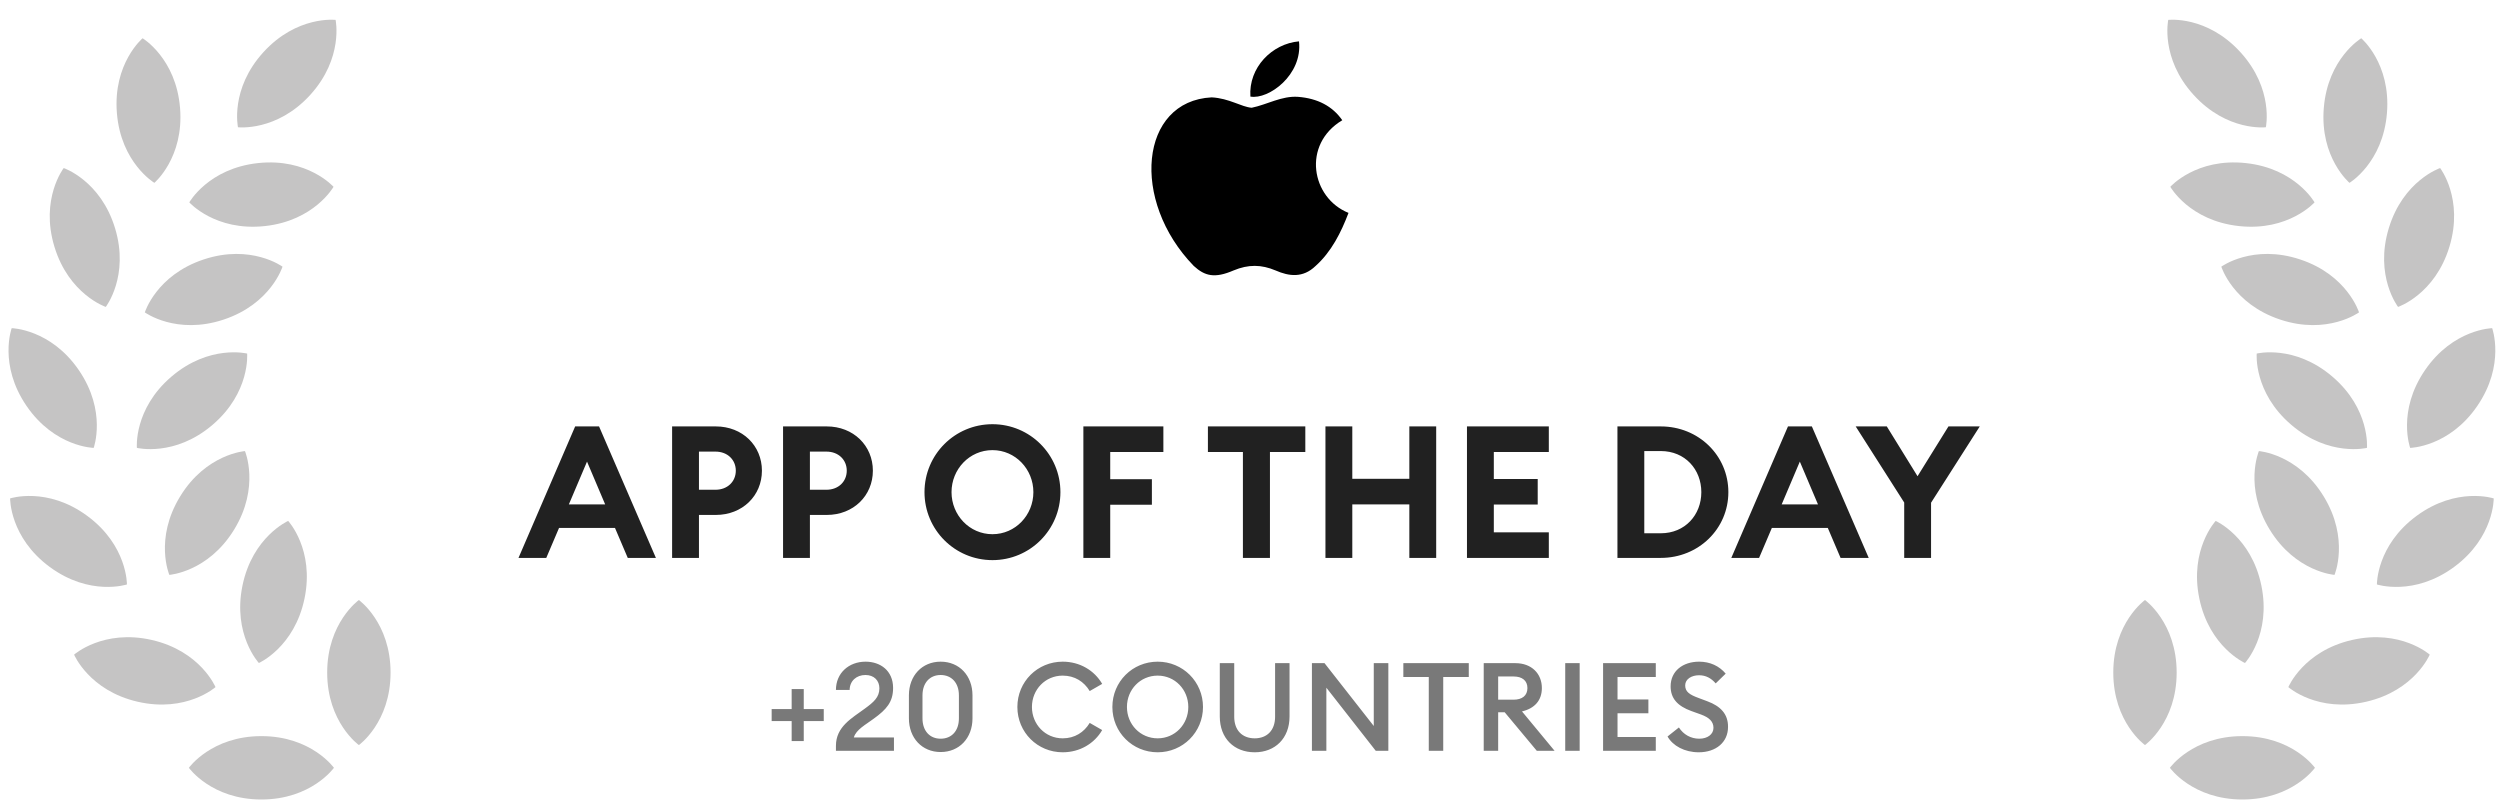 <svg width="324" height="104" viewBox="0 0 324 104" fill="none" xmlns="http://www.w3.org/2000/svg">
<g clip-path="url(#clip0_2885_6607)">
<path d="M50.617 87.162C50.617 93.632 46.51 96.562 46.51 96.562C46.51 96.562 42.403 93.632 42.403 87.162C42.403 80.692 46.51 77.762 46.51 77.762C46.51 77.762 50.617 80.692 50.617 87.162Z" fill="#C5C4C4"/>
<path d="M39.47 77.546C38.164 83.885 33.549 85.926 33.549 85.926C33.549 85.926 30.12 82.228 31.425 75.889C32.731 69.551 37.346 67.51 37.346 67.51C37.346 67.51 40.776 71.208 39.47 77.546Z" fill="#C5C4C4"/>
<path d="M30.35 68.626C26.974 74.146 21.946 74.505 21.946 74.505C21.946 74.505 19.971 69.865 23.343 64.341C26.714 58.817 31.747 58.461 31.747 58.461C31.747 58.461 33.722 63.105 30.35 68.626Z" fill="#C5C4C4"/>
<path d="M27.553 55.053C22.637 59.259 17.74 58.044 17.74 58.044C17.74 58.044 17.298 53.02 22.215 48.814C27.132 44.608 32.028 45.822 32.028 45.822C32.028 45.822 32.47 50.847 27.553 55.053Z" fill="#C5C4C4"/>
<path d="M28.987 41.418C22.847 43.459 18.769 40.484 18.769 40.484C18.769 40.484 20.256 35.662 26.396 33.625C32.536 31.584 36.614 34.559 36.614 34.559C36.614 34.559 35.127 39.377 28.987 41.418Z" fill="#C5C4C4"/>
<path d="M34.318 29.3C27.885 29.994 24.534 26.226 24.534 26.226C24.534 26.226 27.005 21.83 33.438 21.136C39.871 20.441 43.226 24.21 43.226 24.21C43.226 24.21 40.751 28.606 34.318 29.3Z" fill="#C5C4C4"/>
<path d="M40.205 12.301C35.849 17.085 30.842 16.491 30.842 16.491C30.842 16.491 29.776 11.561 34.131 6.772C38.486 1.984 43.493 2.579 43.493 2.579C43.493 2.579 44.559 7.512 40.205 12.301Z" fill="#C5C4C4"/>
<path d="M33.879 95.401C40.349 95.401 43.279 99.508 43.279 99.508C43.279 99.508 40.349 103.615 33.879 103.615C27.408 103.615 24.479 99.508 24.479 99.508C24.479 99.508 27.404 95.401 33.879 95.401Z" fill="#C5C4C4"/>
<path d="M19.686 82.943C25.991 84.394 27.929 89.05 27.929 89.05C27.929 89.05 24.153 92.397 17.848 90.947C11.542 89.496 9.604 84.84 9.604 84.84C9.604 84.84 13.381 81.497 19.686 82.943Z" fill="#C5C4C4"/>
<path d="M11.314 66.863C16.525 70.701 16.45 75.746 16.45 75.746C16.45 75.746 11.657 77.317 6.447 73.478C1.237 69.639 1.311 64.594 1.311 64.594C1.311 64.594 6.104 63.024 11.314 66.863Z" fill="#C5C4C4"/>
<path d="M10.215 47.968C13.872 53.306 12.141 58.046 12.141 58.046C12.141 58.046 7.096 57.951 3.439 52.608C-0.218 47.266 1.514 42.531 1.514 42.531C1.514 42.531 6.559 42.63 10.215 47.968Z" fill="#C5C4C4"/>
<path d="M23.335 13.995C23.86 20.445 20.005 23.696 20.005 23.696C20.005 23.696 15.674 21.11 15.15 14.66C14.625 8.21 18.48 4.958 18.48 4.958C18.48 4.958 22.81 7.545 23.335 13.995Z" fill="#C5C4C4"/>
<path d="M14.914 29.588C16.79 35.782 13.707 39.777 13.707 39.777C13.707 39.777 8.927 38.161 7.051 31.968C5.175 25.774 8.257 21.779 8.257 21.779C8.257 21.779 13.042 23.394 14.914 29.588Z" fill="#C5C4C4"/>
</g>
<path d="M170.506 34.462C168.855 36.062 167.053 35.81 165.318 35.052C163.483 34.277 161.798 34.243 159.861 35.052C157.436 36.096 156.156 35.793 154.708 34.462C146.489 25.991 147.701 13.09 157.032 12.618C159.306 12.736 160.889 13.864 162.219 13.965C164.207 13.561 166.11 12.399 168.232 12.551C170.775 12.753 172.695 13.763 173.958 15.582C168.704 18.732 169.95 25.654 174.767 27.591C173.807 30.117 172.56 32.627 170.489 34.479L170.506 34.462ZM162.051 12.517C161.798 8.761 164.847 5.662 168.35 5.359C168.838 9.704 164.409 12.938 162.051 12.517Z" fill="black"/>
<path d="M67.197 72.304H70.797L72.453 68.416H79.701L81.357 72.304H85.005L77.637 55.264H74.541L67.197 72.304ZM73.725 65.368L76.077 59.824L78.429 65.368H73.725ZM92.769 55.264H87.105V72.304H90.585V66.736H92.769C96.225 66.736 98.745 64.24 98.745 61C98.745 57.76 96.225 55.264 92.769 55.264ZM92.721 63.472H90.585V58.528H92.721C94.305 58.528 95.361 59.608 95.361 61C95.361 62.392 94.305 63.472 92.721 63.472ZM107.148 55.264H101.484V72.304H104.964V66.736H107.148C110.604 66.736 113.124 64.24 113.124 61C113.124 57.76 110.604 55.264 107.148 55.264ZM107.1 63.472H104.964V58.528H107.1C108.684 58.528 109.74 59.608 109.74 61C109.74 62.392 108.684 63.472 107.1 63.472ZM137.43 63.784C137.43 58.912 133.494 54.976 128.622 54.976C123.75 54.976 119.814 58.912 119.814 63.784C119.814 68.656 123.75 72.592 128.622 72.592C133.494 72.592 137.43 68.656 137.43 63.784ZM123.318 63.784C123.318 60.808 125.646 58.336 128.622 58.336C131.598 58.336 133.926 60.808 133.926 63.784C133.926 66.76 131.598 69.232 128.622 69.232C125.646 69.232 123.318 66.76 123.318 63.784ZM140.405 72.304H143.885V65.416H149.285V62.104H143.885V58.576H150.773V55.264H140.405V72.304ZM161.081 72.304H164.585V58.576H169.169V55.264H156.545V58.576H161.081V72.304ZM171.778 72.304H175.258V65.368H182.65V72.304H186.13V55.264H182.65V62.056H175.258V55.264H171.778V72.304ZM190.119 72.304H200.727V68.992H193.599V65.392H199.287V62.08H193.599V58.576H200.727V55.264H190.119V72.304ZM209.62 72.304H215.236C220.132 72.304 223.996 68.536 223.996 63.784C223.996 59.032 220.132 55.264 215.236 55.264H209.62V72.304ZM213.1 69.112V58.456H215.236C218.38 58.456 220.492 60.832 220.492 63.784C220.492 66.736 218.38 69.112 215.236 69.112H213.1ZM224.378 72.304H227.978L229.634 68.416H236.882L238.538 72.304H242.186L234.818 55.264H231.722L224.378 72.304ZM230.906 65.368L233.258 59.824L235.61 65.368H230.906ZM246.785 72.304H250.265V65.152L256.577 55.264H252.521L248.513 61.72L244.529 55.264H240.497L246.785 65.128V72.304Z" fill="#212121"/>
<path opacity="0.6" d="M100.006 93.448H102.598V96.04H104.166V93.448H106.758V91.896H104.166V89.304H102.598V91.896H100.006V93.448ZM115.857 95.576H110.657C110.945 94.552 112.209 93.912 113.233 93.144C114.897 91.944 115.745 90.968 115.745 89.16C115.745 86.904 114.081 85.752 112.177 85.752C110.017 85.752 108.337 87.224 108.337 89.416H110.113C110.129 88.216 111.025 87.48 112.161 87.48C113.281 87.48 113.969 88.2 113.969 89.208C113.969 90.36 113.233 91 112.065 91.848C110.401 93.08 108.337 94.168 108.337 96.664V97.304H115.857V95.576ZM126.034 93.096V90.12C126.034 87.56 124.322 85.752 121.906 85.752C119.506 85.752 117.794 87.56 117.794 90.12V93.096C117.794 95.656 119.506 97.464 121.906 97.464C124.322 97.464 126.034 95.656 126.034 93.096ZM119.554 93.096V90.12C119.554 88.472 120.53 87.48 121.906 87.48C123.298 87.48 124.274 88.472 124.274 90.12V93.096C124.274 94.76 123.298 95.736 121.906 95.736C120.53 95.736 119.554 94.76 119.554 93.096ZM131.851 91.624C131.851 94.904 134.459 97.496 137.723 97.496C139.947 97.496 141.835 96.36 142.843 94.616L141.227 93.688C140.491 94.904 139.291 95.688 137.723 95.688C135.467 95.688 133.739 93.88 133.739 91.624C133.739 89.368 135.467 87.56 137.723 87.56C139.291 87.56 140.491 88.344 141.227 89.56L142.843 88.632C141.835 86.888 139.947 85.752 137.723 85.752C134.459 85.752 131.851 88.344 131.851 91.624ZM155.908 91.624C155.908 88.344 153.284 85.752 150.036 85.752C146.772 85.752 144.164 88.344 144.164 91.624C144.164 94.904 146.772 97.496 150.036 97.496C153.284 97.496 155.908 94.904 155.908 91.624ZM146.052 91.624C146.052 89.368 147.78 87.56 150.036 87.56C152.276 87.56 154.004 89.368 154.004 91.624C154.004 93.88 152.276 95.688 150.036 95.688C147.78 95.688 146.052 93.88 146.052 91.624ZM167.124 92.856V85.944H165.252V92.888C165.252 94.664 164.196 95.688 162.612 95.688C161.012 95.688 159.956 94.664 159.956 92.888V85.944H158.084V92.856C158.084 95.688 159.94 97.496 162.612 97.496C165.252 97.496 167.124 95.688 167.124 92.856ZM179.929 97.304V85.944H178.041V94.088L171.657 85.944H170.025V97.304H171.897V89.128L178.297 97.304H179.929ZM185.17 97.304H187.042V87.736H190.354V85.944H181.874V87.736H185.17V97.304ZM192.29 97.304H194.162V92.312H195.01L199.17 97.304H201.474L197.25 92.2C198.882 91.816 199.826 90.776 199.826 89.176C199.826 87.304 198.498 85.944 196.386 85.944H192.29V97.304ZM194.162 90.68V87.672H196.162C197.266 87.672 197.954 88.2 197.954 89.176C197.954 90.152 197.266 90.68 196.162 90.68H194.162ZM202.853 97.304H204.725V85.944H202.853V97.304ZM207.759 97.304H214.591V95.512H209.631V92.44H213.631V90.648H209.631V87.736H214.591V85.944H207.759V97.304ZM216.113 95.448C216.801 96.664 218.321 97.496 220.161 97.496C222.385 97.496 223.953 96.2 223.953 94.216C223.969 92.52 222.961 91.512 221.281 90.888L220.129 90.456C218.961 90.024 218.401 89.656 218.401 88.824C218.401 88.008 219.233 87.512 220.193 87.512C221.073 87.512 221.777 87.896 222.353 88.568L223.649 87.304C222.817 86.312 221.617 85.752 220.209 85.752C218.097 85.752 216.513 86.968 216.513 88.952C216.513 90.504 217.393 91.496 219.201 92.152L220.449 92.6C221.537 93 222.065 93.528 222.065 94.328C222.065 95.176 221.281 95.736 220.225 95.736C219.121 95.736 218.177 95.192 217.585 94.28L216.113 95.448Z" fill="#212121"/>
<g clip-path="url(#clip1_2885_6607)">
<path d="M273.881 87.162C273.881 93.632 277.988 96.562 277.988 96.562C277.988 96.562 282.095 93.632 282.095 87.162C282.095 80.692 277.988 77.762 277.988 77.762C277.988 77.762 273.881 80.692 273.881 87.162Z" fill="#C5C4C4"/>
<path d="M285.028 77.546C286.334 83.885 290.949 85.926 290.949 85.926C290.949 85.926 294.379 82.228 293.073 75.889C291.767 69.551 287.152 67.51 287.152 67.51C287.152 67.51 283.723 71.208 285.028 77.546Z" fill="#C5C4C4"/>
<path d="M294.148 68.626C297.524 74.146 302.552 74.505 302.552 74.505C302.552 74.505 304.527 69.865 301.156 64.341C297.784 58.817 292.751 58.461 292.751 58.461C292.751 58.461 290.776 63.105 294.148 68.626Z" fill="#C5C4C4"/>
<path d="M296.945 55.053C301.862 59.259 306.758 58.044 306.758 58.044C306.758 58.044 307.2 53.02 302.283 48.814C297.366 44.608 292.47 45.822 292.47 45.822C292.47 45.822 292.028 50.847 296.945 55.053Z" fill="#C5C4C4"/>
<path d="M295.511 41.418C301.651 43.459 305.729 40.484 305.729 40.484C305.729 40.484 304.242 35.662 298.102 33.625C291.962 31.584 287.883 34.559 287.883 34.559C287.883 34.559 289.371 39.377 295.511 41.418Z" fill="#C5C4C4"/>
<path d="M290.181 29.3C296.614 29.994 299.965 26.226 299.965 26.226C299.965 26.226 297.494 21.83 291.061 21.136C284.628 20.441 281.273 24.21 281.273 24.21C281.273 24.21 283.748 28.606 290.181 29.3Z" fill="#C5C4C4"/>
<path d="M284.293 12.301C288.648 17.085 293.656 16.491 293.656 16.491C293.656 16.491 294.722 11.561 290.367 6.772C286.012 1.984 281.004 2.579 281.004 2.579C281.004 2.579 279.938 7.512 284.293 12.301Z" fill="#C5C4C4"/>
<path d="M290.619 95.401C284.149 95.401 281.219 99.508 281.219 99.508C281.219 99.508 284.149 103.615 290.619 103.615C297.09 103.615 300.019 99.508 300.019 99.508C300.019 99.508 297.094 95.401 290.619 95.401Z" fill="#C5C4C4"/>
<path d="M304.812 82.943C298.507 84.394 296.569 89.05 296.569 89.05C296.569 89.05 300.346 92.397 306.651 90.947C312.956 89.496 314.894 84.84 314.894 84.84C314.894 84.84 311.118 81.497 304.812 82.943Z" fill="#C5C4C4"/>
<path d="M313.183 66.863C307.973 70.701 308.047 75.746 308.047 75.746C308.047 75.746 312.84 77.317 318.051 73.478C323.261 69.639 323.186 64.594 323.186 64.594C323.186 64.594 318.394 63.024 313.183 66.863Z" fill="#C5C4C4"/>
<path d="M314.282 47.968C310.626 53.306 312.357 58.046 312.357 58.046C312.357 58.046 317.402 57.951 321.059 52.608C324.715 47.266 322.984 42.531 322.984 42.531C322.984 42.531 317.939 42.63 314.282 47.968Z" fill="#C5C4C4"/>
<path d="M301.164 13.995C300.639 20.445 304.494 23.696 304.494 23.696C304.494 23.696 308.824 21.11 309.349 14.66C309.874 8.21 306.019 4.958 306.019 4.958C306.019 4.958 301.688 7.545 301.164 13.995Z" fill="#C5C4C4"/>
<path d="M309.584 29.588C307.708 35.782 310.79 39.777 310.79 39.777C310.79 39.777 315.571 38.161 317.447 31.968C319.323 25.774 316.24 21.779 316.24 21.779C316.24 21.779 311.456 23.394 309.584 29.588Z" fill="#C5C4C4"/>
</g>
<defs>
<clipPath id="clip0_2885_6607">
<rect width="50.526" height="102.316" fill="white" transform="translate(0.474 1.41)"/>
</clipPath>
<clipPath id="clip1_2885_6607">
<rect width="50.526" height="102.316" fill="white" transform="matrix(-1 0 0 1 323.526 1.41)"/>
</clipPath>
</defs>
</svg>
